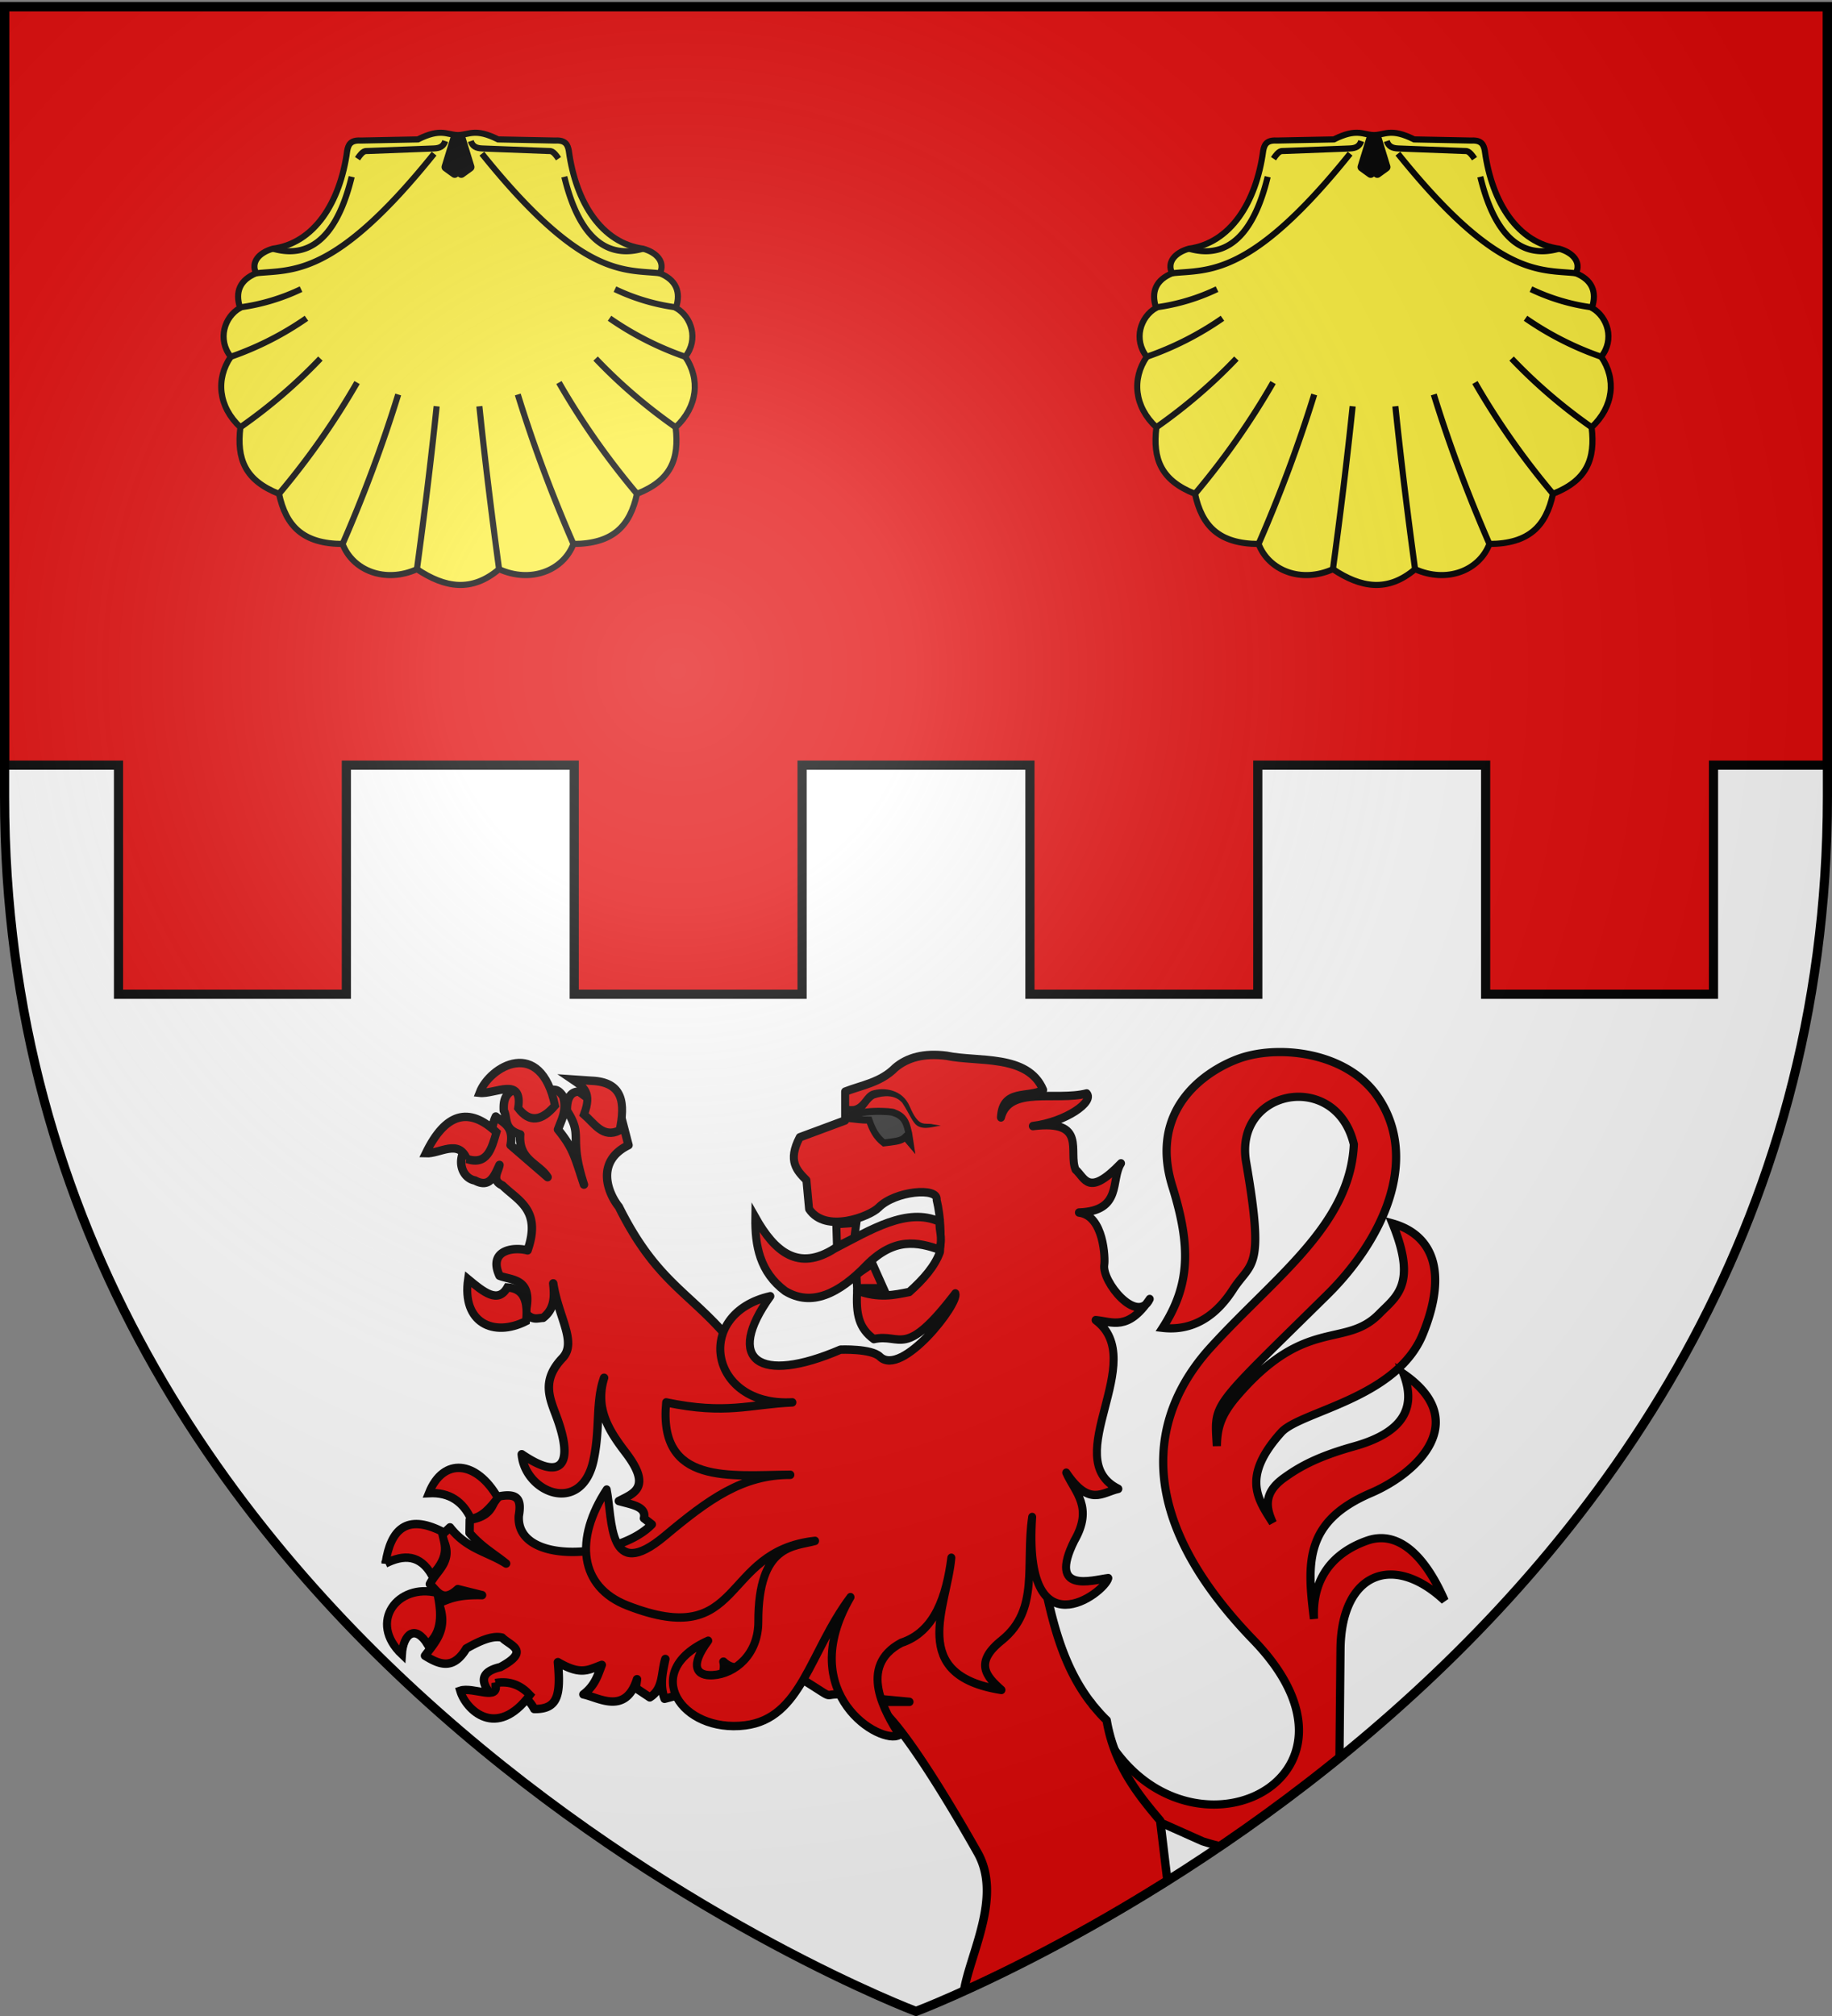 <svg xmlns="http://www.w3.org/2000/svg" xmlns:xlink="http://www.w3.org/1999/xlink" width="600" height="660" version="1.0"><rect width="100%" height="100%" fill="#808080" stroke="none"/><desc>Flag of Canton of Valais (Wallis)</desc><defs><g id="d"><path id="c" d="M0 0v1h.5z" transform="rotate(18 3.157 -.5)"/><use xlink:href="#c" width="810" height="540" transform="scale(-1 1)"/></g><g id="e"><use xlink:href="#d" width="810" height="540" transform="rotate(72)"/><use xlink:href="#d" width="810" height="540" transform="rotate(144)"/></g><g id="g"><path id="f" d="M0 0v1h.5z" transform="rotate(18 3.157 -.5)"/><use xlink:href="#f" width="810" height="540" transform="scale(-1 1)"/></g><g id="h"><use xlink:href="#g" width="810" height="540" transform="rotate(72)"/><use xlink:href="#g" width="810" height="540" transform="rotate(144)"/></g><g id="k"><path id="j" d="M0 0v1h.5z" transform="rotate(18 3.157 -.5)"/><use xlink:href="#j" width="810" height="540" transform="scale(-1 1)"/></g><g id="l"><use xlink:href="#k" width="810" height="540" transform="rotate(72)"/><use xlink:href="#k" width="810" height="540" transform="rotate(144)"/></g><g id="o"><path id="n" d="M0 0v1h.5z" transform="rotate(18 3.157 -.5)"/><use xlink:href="#n" width="810" height="540" transform="scale(-1 1)"/></g><g id="p"><use xlink:href="#o" width="810" height="540" transform="rotate(72)"/><use xlink:href="#o" width="810" height="540" transform="rotate(144)"/></g><g id="v"><path id="u" d="M0 0v1h.5z" transform="rotate(18 3.157 -.5)"/><use xlink:href="#u" width="810" height="540" transform="scale(-1 1)"/></g><g id="w"><use xlink:href="#v" width="810" height="540" transform="rotate(72)"/><use xlink:href="#v" width="810" height="540" transform="rotate(144)"/></g><g id="z"><path id="y" d="M0 0v1h.5z" transform="rotate(18 3.157 -.5)"/><use xlink:href="#y" width="810" height="540" transform="scale(-1 1)"/></g><g id="A"><use xlink:href="#z" width="810" height="540" transform="rotate(72)"/><use xlink:href="#z" width="810" height="540" transform="rotate(144)"/></g><g id="C"><path id="B" d="M0 0v1h.5z" transform="rotate(18 3.157 -.5)"/><use xlink:href="#B" width="810" height="540" transform="scale(-1 1)"/></g><g id="D"><use xlink:href="#C" width="810" height="540" transform="rotate(72)"/><use xlink:href="#C" width="810" height="540" transform="rotate(144)"/></g><g id="H"><path id="G" d="M0 0v1h.5z" transform="rotate(18 3.157 -.5)"/><use xlink:href="#G" width="810" height="540" transform="scale(-1 1)"/></g><g id="I"><use xlink:href="#H" width="810" height="540" transform="rotate(72)"/><use xlink:href="#H" width="810" height="540" transform="rotate(144)"/></g><g id="K"><path id="J" d="M0 0v1h.5z" transform="rotate(18 3.157 -.5)"/><use xlink:href="#J" width="810" height="540" transform="scale(-1 1)"/></g><g id="L"><use xlink:href="#K" width="810" height="540" transform="rotate(72)"/><use xlink:href="#K" width="810" height="540" transform="rotate(144)"/></g><g id="O"><path id="N" d="M0 0v1h.5z" transform="rotate(18 3.157 -.5)"/><use xlink:href="#N" width="810" height="540" transform="scale(-1 1)"/></g><g id="P"><use xlink:href="#O" width="810" height="540" transform="rotate(72)"/><use xlink:href="#O" width="810" height="540" transform="rotate(144)"/></g><g id="R"><path id="Q" d="M0 0v1h.5z" transform="rotate(18 3.157 -.5)"/><use xlink:href="#Q" width="810" height="540" transform="scale(-1 1)"/></g><g id="S"><use xlink:href="#R" width="810" height="540" transform="rotate(72)"/><use xlink:href="#R" width="810" height="540" transform="rotate(144)"/></g><g id="W"><path id="V" d="M0 0v1h.5z" transform="rotate(18 3.157 -.5)"/><use xlink:href="#V" width="810" height="540" transform="scale(-1 1)"/></g><g id="X"><use xlink:href="#W" width="810" height="540" transform="rotate(72)"/><use xlink:href="#W" width="810" height="540" transform="rotate(144)"/></g><g id="Z"><path id="Y" d="M0 0v1h.5z" transform="rotate(18 3.157 -.5)"/><use xlink:href="#Y" width="810" height="540" transform="scale(-1 1)"/></g><g id="aa"><use xlink:href="#Z" width="810" height="540" transform="rotate(72)"/><use xlink:href="#Z" width="810" height="540" transform="rotate(144)"/></g><g id="ac"><path id="ab" d="M0 0v1h.5z" transform="rotate(18 3.157 -.5)"/><use xlink:href="#ab" width="810" height="540" transform="scale(-1 1)"/></g><g id="ad"><use xlink:href="#ac" width="810" height="540" transform="rotate(72)"/><use xlink:href="#ac" width="810" height="540" transform="rotate(144)"/></g><g id="af"><path id="ae" d="M0 0v1h.5z" transform="rotate(18 3.157 -.5)"/><use xlink:href="#ae" width="810" height="540" transform="scale(-1 1)"/></g><g id="ag"><use xlink:href="#af" width="810" height="540" transform="rotate(72)"/><use xlink:href="#af" width="810" height="540" transform="rotate(144)"/></g><g id="ai"><path id="ah" d="M0 0v1h.5z" transform="rotate(18 3.157 -.5)"/><use xlink:href="#ah" width="810" height="540" transform="scale(-1 1)"/></g><g id="aj"><use xlink:href="#ai" width="810" height="540" transform="rotate(72)"/><use xlink:href="#ai" width="810" height="540" transform="rotate(144)"/></g><g id="al"><path id="ak" d="M0 0v1h.5z" transform="rotate(18 3.157 -.5)"/><use xlink:href="#ak" width="810" height="540" transform="scale(-1 1)"/></g><g id="am"><use xlink:href="#al" width="810" height="540" transform="rotate(72)"/><use xlink:href="#al" width="810" height="540" transform="rotate(144)"/></g><g id="ao"><path id="an" d="M0 0v1h.5z" transform="rotate(18 3.157 -.5)"/><use xlink:href="#an" width="810" height="540" transform="scale(-1 1)"/></g><g id="ap"><use xlink:href="#ao" width="810" height="540" transform="rotate(72)"/><use xlink:href="#ao" width="810" height="540" transform="rotate(144)"/></g><g id="ar"><path id="aq" d="M0 0v1h.5z" transform="rotate(18 3.157 -.5)"/><use xlink:href="#aq" width="810" height="540" transform="scale(-1 1)"/></g><g id="as"><use xlink:href="#ar" width="810" height="540" transform="rotate(72)"/><use xlink:href="#ar" width="810" height="540" transform="rotate(144)"/></g><g id="au"><path id="at" d="M0 0v1h.5z" transform="rotate(18 3.157 -.5)"/><use xlink:href="#at" width="810" height="540" transform="scale(-1 1)"/></g><g id="av"><use xlink:href="#au" width="810" height="540" transform="rotate(72)"/><use xlink:href="#au" width="810" height="540" transform="rotate(144)"/></g><g id="ax"><path id="aw" d="M0 0v1h.5z" transform="rotate(18 3.157 -.5)"/><use xlink:href="#aw" width="810" height="540" transform="scale(-1 1)"/></g><g id="ay"><use xlink:href="#ax" width="810" height="540" transform="rotate(72)"/><use xlink:href="#ax" width="810" height="540" transform="rotate(144)"/></g><g id="aA"><path id="az" d="M0 0v1h.5z" transform="rotate(18 3.157 -.5)"/><use xlink:href="#az" width="810" height="540" transform="scale(-1 1)"/></g><g id="aB"><use xlink:href="#aA" width="810" height="540" transform="rotate(72)"/><use xlink:href="#aA" width="810" height="540" transform="rotate(144)"/></g><g id="aD"><path id="aC" d="M0 0v1h.5z" transform="rotate(18 3.157 -.5)"/><use xlink:href="#aC" width="810" height="540" transform="scale(-1 1)"/></g><g id="aE"><use xlink:href="#aD" width="810" height="540" transform="rotate(72)"/><use xlink:href="#aD" width="810" height="540" transform="rotate(144)"/></g><g id="aH"><path id="aG" d="M0 0v1h.5z" transform="rotate(18 3.157 -.5)"/><use xlink:href="#aG" width="810" height="540" transform="scale(-1 1)"/></g><g id="aI"><use xlink:href="#aH" width="810" height="540" transform="rotate(72)"/><use xlink:href="#aH" width="810" height="540" transform="rotate(144)"/></g><g id="aK"><path id="aJ" d="M0 0v1h.5z" transform="rotate(18 3.157 -.5)"/><use xlink:href="#aJ" width="810" height="540" transform="scale(-1 1)"/></g><g id="aL"><use xlink:href="#aK" width="810" height="540" transform="rotate(72)"/><use xlink:href="#aK" width="810" height="540" transform="rotate(144)"/></g><g id="aO"><path id="aN" d="M0 0v1h.5z" transform="rotate(18 3.157 -.5)"/><use xlink:href="#aN" width="810" height="540" transform="scale(-1 1)"/></g><g id="aP"><use xlink:href="#aO" width="810" height="540" transform="rotate(72)"/><use xlink:href="#aO" width="810" height="540" transform="rotate(144)"/></g><g id="aS"><path id="aR" d="M0 0v1h.5z" transform="rotate(18 3.157 -.5)"/><use xlink:href="#aR" width="810" height="540" transform="scale(-1 1)"/></g><g id="aT"><use xlink:href="#aS" width="810" height="540" transform="rotate(72)"/><use xlink:href="#aS" width="810" height="540" transform="rotate(144)"/></g><g id="aW"><path id="aV" d="M0 0v1h.5z" transform="rotate(18 3.157 -.5)"/><use xlink:href="#aV" width="810" height="540" transform="scale(-1 1)"/></g><g id="aX"><use xlink:href="#aW" width="810" height="540" transform="rotate(72)"/><use xlink:href="#aW" width="810" height="540" transform="rotate(144)"/></g><g id="ba"><path id="aZ" d="M0 0v1h.5z" transform="rotate(18 3.157 -.5)"/><use xlink:href="#aZ" width="810" height="540" transform="scale(-1 1)"/></g><g id="bb"><use xlink:href="#ba" width="810" height="540" transform="rotate(72)"/><use xlink:href="#ba" width="810" height="540" transform="rotate(144)"/></g><g id="bd"><path id="bc" d="M0 0v1h.5z" transform="rotate(18 3.157 -.5)"/><use xlink:href="#bc" width="810" height="540" transform="scale(-1 1)"/></g><g id="be"><use xlink:href="#bd" width="810" height="540" transform="rotate(72)"/><use xlink:href="#bd" width="810" height="540" transform="rotate(144)"/></g><g id="bh"><path id="bg" d="M0 0v1h.5z" transform="rotate(18 3.157 -.5)"/><use xlink:href="#bg" width="810" height="540" transform="scale(-1 1)"/></g><g id="bi"><use xlink:href="#bh" width="810" height="540" transform="rotate(72)"/><use xlink:href="#bh" width="810" height="540" transform="rotate(144)"/></g><g id="bk"><path id="bj" d="M0 0v1h.5z" transform="rotate(18 3.157 -.5)"/><use xlink:href="#bj" width="810" height="540" transform="scale(-1 1)"/></g><g id="bl"><use xlink:href="#bk" width="810" height="540" transform="rotate(72)"/><use xlink:href="#bk" width="810" height="540" transform="rotate(144)"/></g><g id="bo"><path id="bn" d="M0 0v1h.5z" transform="rotate(18 3.157 -.5)"/><use xlink:href="#bn" width="810" height="540" transform="scale(-1 1)"/></g><g id="bp"><use xlink:href="#bo" width="810" height="540" transform="rotate(72)"/><use xlink:href="#bo" width="810" height="540" transform="rotate(144)"/></g><g id="br"><path id="bq" d="M0 0v1h.5z" transform="rotate(18 3.157 -.5)"/><use xlink:href="#bq" width="810" height="540" transform="scale(-1 1)"/></g><g id="bs"><use xlink:href="#br" width="810" height="540" transform="rotate(72)"/><use xlink:href="#br" width="810" height="540" transform="rotate(144)"/></g><g id="bv"><path id="bu" d="M0 0v1h.5z" transform="rotate(18 3.157 -.5)"/><use xlink:href="#bu" width="810" height="540" transform="scale(-1 1)"/></g><g id="bw"><use xlink:href="#bv" width="810" height="540" transform="rotate(72)"/><use xlink:href="#bv" width="810" height="540" transform="rotate(144)"/></g><g id="by"><path id="bx" d="M0 0v1h.5z" transform="rotate(18 3.157 -.5)"/><use xlink:href="#bx" width="810" height="540" transform="scale(-1 1)"/></g><g id="bz"><use xlink:href="#by" width="810" height="540" transform="rotate(72)"/><use xlink:href="#by" width="810" height="540" transform="rotate(144)"/></g><g id="bC"><path id="bB" d="M0 0v1h.5z" transform="rotate(18 3.157 -.5)"/><use xlink:href="#bB" width="810" height="540" transform="scale(-1 1)"/></g><g id="bD"><use xlink:href="#bC" width="810" height="540" transform="rotate(72)"/><use xlink:href="#bC" width="810" height="540" transform="rotate(144)"/></g><g id="bF"><path id="bE" d="M0 0v1h.5z" transform="rotate(18 3.157 -.5)"/><use xlink:href="#bE" width="810" height="540" transform="scale(-1 1)"/></g><g id="bG"><use xlink:href="#bF" width="810" height="540" transform="rotate(72)"/><use xlink:href="#bF" width="810" height="540" transform="rotate(144)"/></g><g id="bJ"><path id="bI" d="M0 0v1h.5z" transform="rotate(18 3.157 -.5)"/><use xlink:href="#bI" width="810" height="540" transform="scale(-1 1)"/></g><g id="bK"><use xlink:href="#bJ" width="810" height="540" transform="rotate(72)"/><use xlink:href="#bJ" width="810" height="540" transform="rotate(144)"/></g><g id="bM"><path id="bL" d="M0 0v1h.5z" transform="rotate(18 3.157 -.5)"/><use xlink:href="#bL" width="810" height="540" transform="scale(-1 1)"/></g><g id="bN"><use xlink:href="#bM" width="810" height="540" transform="rotate(72)"/><use xlink:href="#bM" width="810" height="540" transform="rotate(144)"/></g><g id="bQ"><path id="bP" d="M0 0v1h.5z" transform="rotate(18 3.157 -.5)"/><use xlink:href="#bP" width="810" height="540" transform="scale(-1 1)"/></g><g id="bR"><use xlink:href="#bQ" width="810" height="540" transform="rotate(72)"/><use xlink:href="#bQ" width="810" height="540" transform="rotate(144)"/></g><g id="bT"><path id="bS" d="M0 0v1h.5z" transform="rotate(18 3.157 -.5)"/><use xlink:href="#bS" width="810" height="540" transform="scale(-1 1)"/></g><g id="bU"><use xlink:href="#bT" width="810" height="540" transform="rotate(72)"/><use xlink:href="#bT" width="810" height="540" transform="rotate(144)"/></g><g id="bX"><path id="bW" d="M0 0v1h.5z" transform="rotate(18 3.157 -.5)"/><use xlink:href="#bW" width="810" height="540" transform="scale(-1 1)"/></g><g id="bY"><use xlink:href="#bX" width="810" height="540" transform="rotate(72)"/><use xlink:href="#bX" width="810" height="540" transform="rotate(144)"/></g><g id="cb"><path id="ca" d="M0 0v1h.5z" transform="rotate(18 3.157 -.5)"/><use xlink:href="#ca" width="810" height="540" transform="scale(-1 1)"/></g><g id="cc"><use xlink:href="#cb" width="810" height="540" transform="rotate(72)"/><use xlink:href="#cb" width="810" height="540" transform="rotate(144)"/></g><g id="cf"><path id="ce" d="M0 0v1h.5z" transform="rotate(18 3.157 -.5)"/><use xlink:href="#ce" width="810" height="540" transform="scale(-1 1)"/></g><g id="cg"><use xlink:href="#cf" width="810" height="540" transform="rotate(72)"/><use xlink:href="#cf" width="810" height="540" transform="rotate(144)"/></g><g id="cj"><path id="ci" d="M0 0v1h.5z" transform="rotate(18 3.157 -.5)"/><use xlink:href="#ci" width="810" height="540" transform="scale(-1 1)"/></g><g id="ck"><use xlink:href="#cj" width="810" height="540" transform="rotate(72)"/><use xlink:href="#cj" width="810" height="540" transform="rotate(144)"/></g><g id="cm"><path id="cl" d="M0 0v1h.5z" transform="rotate(18 3.157 -.5)"/><use xlink:href="#cl" width="810" height="540" transform="scale(-1 1)"/></g><g id="cn"><use xlink:href="#cm" width="810" height="540" transform="rotate(72)"/><use xlink:href="#cm" width="810" height="540" transform="rotate(144)"/></g><g id="cq"><path id="cp" d="M0 0v1h.5z" transform="rotate(18 3.157 -.5)"/><use xlink:href="#cp" width="810" height="540" transform="scale(-1 1)"/></g><g id="cr"><use xlink:href="#cq" width="810" height="540" transform="rotate(72)"/><use xlink:href="#cq" width="810" height="540" transform="rotate(144)"/></g><path id="b" d="M2.922 27.673c0-5.952 2.317-9.844 5.579-11.013 1.448-.519 3.307-.273 5.018 1.447 2.119 2.129 2.736 7.993-3.483 9.121.658-.956.619-3.081-.714-3.787-.99-.524-2.113-.253-2.676.123-.824.552-1.729 2.106-1.679 4.108z"/><path id="i" d="m-267.374-6.853-4.849 23.83-4.848-23.83v-44.741h-25.213v14.546h-9.698v-14.546h-14.546v-9.697h14.546v-14.546h9.698v14.546h25.213v-25.213h-14.546v-9.698h14.546v-14.546h9.697v14.546h14.546v9.698h-14.546v25.213h25.213v-14.546h9.698v14.546h14.546v9.697h-14.546v14.546h-9.698v-14.546h-25.213v44.741z" style="fill:#fcef3c;fill-opacity:1;stroke:#000;stroke-width:3.807;stroke-miterlimit:4;stroke-dasharray:none;stroke-opacity:1;display:inline"/><path id="m" d="M2.922 27.673c0-5.952 2.317-9.844 5.579-11.013 1.448-.519 3.307-.273 5.018 1.447 2.119 2.129 2.736 7.993-3.483 9.121.658-.956.619-3.081-.714-3.787-.99-.524-2.113-.253-2.676.123-.824.552-1.729 2.106-1.679 4.108z"/><path id="x" d="M2.922 27.673c0-5.952 2.317-9.844 5.579-11.013 1.448-.519 3.307-.273 5.018 1.447 2.119 2.129 2.736 7.993-3.483 9.121.658-.956.619-3.081-.714-3.787-.99-.524-2.113-.253-2.676.123-.824.552-1.729 2.106-1.679 4.108z"/><path id="E" d="M2.922 27.673c0-5.952 2.317-9.844 5.579-11.013 1.448-.519 3.307-.273 5.018 1.447 2.119 2.129 2.736 7.993-3.483 9.121.658-.956.619-3.081-.714-3.787-.99-.524-2.113-.253-2.676.123-.824.552-1.729 2.106-1.679 4.108z"/><path id="F" d="M2.922 27.673c0-5.952 2.317-9.844 5.579-11.013 1.448-.519 3.307-.273 5.018 1.447 2.119 2.129 2.736 7.993-3.483 9.121.658-.956.619-3.081-.714-3.787-.99-.524-2.113-.253-2.676.123-.824.552-1.729 2.106-1.679 4.108z"/><path id="M" d="M2.922 27.673c0-5.952 2.317-9.844 5.579-11.013 1.448-.519 3.307-.273 5.018 1.447 2.119 2.129 2.736 7.993-3.483 9.121.658-.956.619-3.081-.714-3.787-.99-.524-2.113-.253-2.676.123-.824.552-1.729 2.106-1.679 4.108z"/><path id="T" d="M2.922 27.673c0-5.952 2.317-9.844 5.579-11.013 1.448-.519 3.307-.273 5.018 1.447 2.119 2.129 2.736 7.993-3.483 9.121.658-.956.619-3.081-.714-3.787-.99-.524-2.113-.253-2.676.123-.824.552-1.729 2.106-1.679 4.108z"/><path id="U" d="M2.922 27.673c0-5.952 2.317-9.844 5.579-11.013 1.448-.519 3.307-.273 5.018 1.447 2.119 2.129 2.736 7.993-3.483 9.121.658-.956.619-3.081-.714-3.787-.99-.524-2.113-.253-2.676.123-.824.552-1.729 2.106-1.679 4.108z"/><path id="aF" d="M2.922 27.673c0-5.952 2.317-9.844 5.579-11.013 1.448-.519 3.307-.273 5.018 1.447 2.119 2.129 2.736 7.993-3.483 9.121.658-.956.619-3.081-.714-3.787-.99-.524-2.113-.253-2.676.123-.824.552-1.729 2.106-1.679 4.108z"/><path id="aM" d="M2.922 27.673c0-5.952 2.317-9.844 5.579-11.013 1.448-.519 3.307-.273 5.018 1.447 2.119 2.129 2.736 7.993-3.483 9.121.658-.956.619-3.081-.714-3.787-.99-.524-2.113-.253-2.676.123-.824.552-1.729 2.106-1.679 4.108z"/><path id="aQ" d="M2.922 27.673c0-5.952 2.317-9.844 5.579-11.013 1.448-.519 3.307-.273 5.018 1.447 2.119 2.129 2.736 7.993-3.483 9.121.658-.956.619-3.081-.714-3.787-.99-.524-2.113-.253-2.676.123-.824.552-1.729 2.106-1.679 4.108z"/><path id="aU" d="M2.922 27.673c0-5.952 2.317-9.844 5.579-11.013 1.448-.519 3.307-.273 5.018 1.447 2.119 2.129 2.736 7.993-3.483 9.121.658-.956.619-3.081-.714-3.787-.99-.524-2.113-.253-2.676.123-.824.552-1.729 2.106-1.679 4.108z"/><path id="aY" d="M2.922 27.673c0-5.952 2.317-9.844 5.579-11.013 1.448-.519 3.307-.273 5.018 1.447 2.119 2.129 2.736 7.993-3.483 9.121.658-.956.619-3.081-.714-3.787-.99-.524-2.113-.253-2.676.123-.824.552-1.729 2.106-1.679 4.108z"/><path id="bf" d="M2.922 27.673c0-5.952 2.317-9.844 5.579-11.013 1.448-.519 3.307-.273 5.018 1.447 2.119 2.129 2.736 7.993-3.483 9.121.658-.956.619-3.081-.714-3.787-.99-.524-2.113-.253-2.676.123-.824.552-1.729 2.106-1.679 4.108z"/><path id="bm" d="M2.922 27.673c0-5.952 2.317-9.844 5.579-11.013 1.448-.519 3.307-.273 5.018 1.447 2.119 2.129 2.736 7.993-3.483 9.121.658-.956.619-3.081-.714-3.787-.99-.524-2.113-.253-2.676.123-.824.552-1.729 2.106-1.679 4.108z"/><path id="bt" d="M2.922 27.673c0-5.952 2.317-9.844 5.579-11.013 1.448-.519 3.307-.273 5.018 1.447 2.119 2.129 2.736 7.993-3.483 9.121.658-.956.619-3.081-.714-3.787-.99-.524-2.113-.253-2.676.123-.824.552-1.729 2.106-1.679 4.108z"/><path id="bA" d="M2.922 27.673c0-5.952 2.317-9.844 5.579-11.013 1.448-.519 3.307-.273 5.018 1.447 2.119 2.129 2.736 7.993-3.483 9.121.658-.956.619-3.081-.714-3.787-.99-.524-2.113-.253-2.676.123-.824.552-1.729 2.106-1.679 4.108z"/><path id="bH" d="M2.922 27.673c0-5.952 2.317-9.844 5.579-11.013 1.448-.519 3.307-.273 5.018 1.447 2.119 2.129 2.736 7.993-3.483 9.121.658-.956.619-3.081-.714-3.787-.99-.524-2.113-.253-2.676.123-.824.552-1.729 2.106-1.679 4.108z"/><path id="bO" d="M2.922 27.673c0-5.952 2.317-9.844 5.579-11.013 1.448-.519 3.307-.273 5.018 1.447 2.119 2.129 2.736 7.993-3.483 9.121.658-.956.619-3.081-.714-3.787-.99-.524-2.113-.253-2.676.123-.824.552-1.729 2.106-1.679 4.108z"/><path id="bV" d="M2.922 27.673c0-5.952 2.317-9.844 5.579-11.013 1.448-.519 3.307-.273 5.018 1.447 2.119 2.129 2.736 7.993-3.483 9.121.658-.956.619-3.081-.714-3.787-.99-.524-2.113-.253-2.676.123-.824.552-1.729 2.106-1.679 4.108z"/><path id="bZ" d="M2.922 27.673c0-5.952 2.317-9.844 5.579-11.013 1.448-.519 3.307-.273 5.018 1.447 2.119 2.129 2.736 7.993-3.483 9.121.658-.956.619-3.081-.714-3.787-.99-.524-2.113-.253-2.676.123-.824.552-1.729 2.106-1.679 4.108z"/><path id="cd" d="M2.922 27.673c0-5.952 2.317-9.844 5.579-11.013 1.448-.519 3.307-.273 5.018 1.447 2.119 2.129 2.736 7.993-3.483 9.121.658-.956.619-3.081-.714-3.787-.99-.524-2.113-.253-2.676.123-.824.552-1.729 2.106-1.679 4.108z"/><path id="ch" d="M2.922 27.673c0-5.952 2.317-9.844 5.579-11.013 1.448-.519 3.307-.273 5.018 1.447 2.119 2.129 2.736 7.993-3.483 9.121.658-.956.619-3.081-.714-3.787-.99-.524-2.113-.253-2.676.123-.824.552-1.729 2.106-1.679 4.108z"/><path id="co" d="M2.922 27.673c0-5.952 2.317-9.844 5.579-11.013 1.448-.519 3.307-.273 5.018 1.447 2.119 2.129 2.736 7.993-3.483 9.121.658-.956.619-3.081-.714-3.787-.99-.524-2.113-.253-2.676.123-.824.552-1.729 2.106-1.679 4.108z"/><radialGradient xlink:href="#a" id="ct" cx="221.445" cy="226.331" r="300" fx="221.445" fy="226.331" gradientTransform="matrix(1.353 0 0 1.349 -77.63 -85.747)" gradientUnits="userSpaceOnUse"/><linearGradient id="a"><stop offset="0" style="stop-color:white;stop-opacity:.314"/><stop offset=".19" style="stop-color:white;stop-opacity:.251"/><stop offset=".6" style="stop-color:#6b6b6b;stop-opacity:.125"/><stop offset="1" style="stop-color:black;stop-opacity:.125"/></linearGradient></defs><g style="display:inline"><path d="M300 658.5s298.5-112.32 298.5-397.772V2.176H1.5v258.552C1.5 546.18 300 658.5 300 658.5" style="fill:#fff;fill-opacity:1;fill-rule:evenodd;stroke:none;stroke-width:1px;stroke-linecap:butt;stroke-linejoin:miter;stroke-opacity:1"/><path d="M1.5 2.188V250.5h37.313v75h74.625v-75h74.625v75h74.625v-75h74.625v75h74.625v-75h74.625v75h74.625v-75H598.5V2.188z" style="fill:#e20909;fill-opacity:1;fill-rule:nonzero;stroke:#000;stroke-opacity:1;stroke-width:3"/><path d="M-95.745 281.381v-4.679h0z" style="opacity:.615;fill:#fcef3c;fill-opacity:.991;fill-rule:evenodd;stroke:#000;stroke-width:2.5;stroke-linecap:round;stroke-linejoin:round;stroke-miterlimit:4;stroke-opacity:1;stroke-dasharray:none;stroke-dashoffset:0" transform="matrix(.81 0 0 .81 1407.709 2087.86)"/></g><g id="cs" style="display:inline"><path d="M1136.957-149.26c-10.35 4.65-20.985.514-24.35-8.25-13.049-.088-18.542-5.906-20.825-16.426-11.149-4.408-13.892-11.39-12.65-21.775-7.22-6.76-8.124-15.782-3.15-23.1-4.437-5.622-2.122-13.068 3.05-16-1.74-5.34.041-9.183 5.25-11.325-1.763-3.59.865-6.739 5.5-8.05 13.476-1.827 22.017-14.99 24.324-32.025.334-1.837.96-3.59 4.425-3.375l18.725-.375c7.671-3.807 9.395-1.491 13.15-1.413 3.756-.078 5.48-2.394 13.15 1.413l18.725.375c3.467-.216 4.092 1.538 4.425 3.375 2.308 17.036 10.849 30.198 24.325 32.025 4.635 1.311 7.263 4.46 5.5 8.05 5.208 2.142 6.99 5.985 5.25 11.325 5.172 2.932 7.487 10.378 3.05 16 4.974 7.318 4.07 16.34-3.15 23.1 1.242 10.385-1.5 17.367-12.65 21.775-2.283 10.52-7.776 16.338-20.825 16.425-3.365 8.765-14 12.9-24.35 8.25-8.979 7.612-17.734 6.104-26.9 0z" style="fill:#fcef3c;fill-opacity:1;stroke:#000;stroke-width:2;stroke-miterlimit:4;stroke-opacity:1;stroke-dasharray:none;display:inline" transform="translate(-1000.406 335.603)"/><path d="M1136.95-149.251c2.4-17.622 4.593-35.423 6.461-53.343M1112.598-157.508c6.926-15.88 13.066-32.263 18.227-48.95M1091.782-173.932c9.59-11.38 18.17-23.566 25.567-36.435M1079.125-195.721c9.326-6.529 18.174-14.04 26.211-22.494M1075.993-218.804a101.9 101.9 0 0 0 24.782-12.603M1084.29-246.143c11.751-1.29 25.477 1.7 58.288-39.157" style="fill:none;stroke:#000;stroke-width:2;stroke-miterlimit:4;stroke-opacity:1;stroke-dasharray:none" transform="translate(-1000.406 335.603)"/><path d="M1089.784-254.19c16.189 4.663 22.802-11.174 25.798-23.538M1079.226-235.005a66.9 66.9 0 0 0 19.777-5.935" style="fill:none;stroke:#000;stroke-width:2;stroke-miterlimit:4;stroke-opacity:1;stroke-dasharray:none" transform="translate(-1000.406 335.603)"/><path d="M1117.487-283.656c1.887-2.798 2.508-2.478 3.458-2.514l21.472-.826c1.992-.077 3.2-.627 3.813-2.419" style="fill:none;stroke:#000;stroke-width:2;stroke-opacity:1" transform="translate(-1000.406 335.603)"/><path d="m1149.585-290.89-3.07 9.972 2.814 2.046.383-12.53" style="fill:none;stroke:#000;stroke-width:3;stroke-linecap:butt;stroke-linejoin:round;stroke-miterlimit:4;stroke-opacity:1;stroke-dasharray:none" transform="translate(-1000.406 335.603)"/><path d="M1163.864-149.251c-2.4-17.622-4.594-35.423-6.462-53.343M1188.215-157.508c-6.926-15.88-13.066-32.263-18.227-48.95M1209.031-173.932c-9.59-11.38-18.17-23.566-25.567-36.435M1221.688-195.721c-9.326-6.529-18.174-14.04-26.211-22.494M1224.82-218.804a101.9 101.9 0 0 1-24.782-12.603M1216.523-246.143c-11.751-1.29-25.477 1.7-58.288-39.157" style="fill:none;stroke:#000;stroke-width:2;stroke-miterlimit:4;stroke-opacity:1;stroke-dasharray:none" transform="translate(-1000.406 335.603)"/><path d="M1211.03-254.19c-16.19 4.663-22.803-11.174-25.8-23.538M1221.588-235.005a66.9 66.9 0 0 1-19.778-5.935" style="fill:none;stroke:#000;stroke-width:2;stroke-miterlimit:4;stroke-opacity:1;stroke-dasharray:none" transform="translate(-1000.406 335.603)"/><path d="M1183.326-283.656c-1.887-2.798-2.508-2.478-3.458-2.514l-21.472-.826c-1.992-.077-3.2-.627-3.813-2.419" style="fill:none;stroke:#000;stroke-width:2;stroke-opacity:1" transform="translate(-1000.406 335.603)"/><path d="m1151.229-290.89 3.068 9.972-2.813 2.046-.383-12.53" style="fill:none;stroke:#000;stroke-width:3;stroke-linecap:butt;stroke-linejoin:round;stroke-miterlimit:4;stroke-opacity:1;stroke-dasharray:none" transform="translate(-1000.406 335.603)"/></g><use xlink:href="#cs" width="600" height="660" style="display:inline" transform="translate(300)"/><g style="display:inline"><path d="M418.125 344.438c-4.709.106-9.14.91-12.781 2.28-11.263 4.242-29.118 16.869-21.375 41.72 6.086 19.533 5.901 32.183-3.188 46.28 7.185.845 15.847-1.38 23-12.5 6.04-9.389 10.567-5.833 4.344-41.718-4.164-24.013 29.526-30.423 35.281-5.844-1.216 26.428-25.723 43.26-46.781 66.344-13.107 14.367-33.139 47.304 13.875 95.906 44.82 46.335-23.248 77.862-49.156 30.032l-12.281 15.875 44.812 20c2.034.646 3.951 1.192 5.813 1.593a571 571 0 0 0 39-28.968l.343-35.594c.259-24.786 17.112-31.741 34.094-15.844-6.828-15.66-15.756-23.011-25.375-19.625-11.169 3.931-18.088 12.338-17.406 25.625-2.31-18.325-3.167-31.858 18.656-41.219 15.825-6.788 32.718-23.819 10.656-39.031 4.914 12.757-2.19 19.85-16.25 23.781-12.227 3.419-18.124 6.872-23 10.406-6.678 4.842-5.779 9.74-3.531 14.625-4.985-7.794-10.315-15.09 2.75-29.625 6.226-6.926 37.714-10.985 46.344-32.125 8.498-20.817 2.961-32.664-9.906-36.28 8.204 20.037 1.165 23.965-4.344 29.593-11.266 11.51-24.102.585-46.75 27.125-5.36 6.28-6.345 10.585-6.438 16.156-.769-14.525-2.575-11.368 36.156-49.531 17.815-17.553 30.561-43.97 16.625-64.656-7.282-10.81-21.154-15.054-33.187-14.781z" style="fill:#e20909;fill-opacity:1;stroke:#000;stroke-width:2.689;stroke-miterlimit:4;stroke-opacity:1;stroke-dasharray:none"/><path d="M169.656 356.344c-4.307 1.106-4.827 4.016-4.656 7.25 1.311 2.33-.248 6.134 5.375 7.781-.664 8.45 6.114 9.449 8.969 14l-12.125-10.469c1.16-6.218-2.332-7.225-4.844-9.375-1.984 4.13-1.42 11.64-8.75 8.531-4.884 5.974-2.027 11.724 1.938 12.407 4.836 2.614 6.331-1.451 8.03-5.094-.432 2.362-2.769 5.017.97 6.719 5.203 5.05 12.832 8.042 8.218 21.25-4.875-1.26-12.969.044-9.187 8.312 3.806 1.538 11.26.65 8.469 12.156 2.415 2.632 4.003 1.681 5.812 1.625 3.909-3.05 3.75-7.16 3.313-11.28 1.642 10.983 7.926 19.283 3.03 24.437-7.274 7.66-3.955 13.583-1.687 19.906 5.4 15.052 1.35 20.463-11.656 11.594 1.015 12.552 19.611 20.242 23.531 1.875 2.23-10.446.623-19.002 3.438-26.906-3.047 9.912 1.419 17.098 7.031 24.437 8.816 11.529 2.623 13.4-2.187 15.906 4.038 1.171 9.11 1.754 8.218 5.656l2.563 2c-11.004 11.415-44.511 13.508-43.563-2.75.879-5.137.078-7.88-7.125-6.28-1.75 2.903-1.902 6.379-8.937 7.53l-.063 4.313c4.071 4.67 7.978 6.75 11.969 10-6.147-3.894-12.835-4.699-18.375-11.844l-2.906 2.719c4.712 8.063-1.34 11.102-3.688 15.844 2.412 2.197 4.118 6.314 9.156 1.656l7.938 1.969c-8.206-.203-10.827 1.31-14.219 2.625 3.235 8.486-1.069 12.602-4.469 17.218 4.628 2.835 9.187 4.885 13.532-2.375 4.384-2.49 8.588-4.343 11.719-3.562 2.543 2.641 9.575 4.182-.563 9.656-6.877 1.61-6.341 5.022-2.969 9.125 5.796-1.356 11.026-1.254 14.063 4.594 7.85.135 8.696-4.72 7.75-15.344 7.575 4.455 9.975 2.513 14.375.907-1.296 3.363-2.198 6.736-6.031 9.656 4.899.962 13.78 6.911 17.562-4.969l-.406 2.875 4.594 3.063c4.584-2.814 3.69-8.254 5.093-12.563-.847 4.213-1.95 8.373-.25 13.031l16.75-4.406c2.461-3.05 3.062-5.466 2.531-7.75 2.238 2.148 5.497 3.1 10.375-.469l10.782 3.407c22.167 13.35 4.503 4.957 26.375 8.968l13.344 1.25h-9.782l.844 2.719c7.081 6.23 19.674 26.09 31.313 46.688 8.128 14.385-2.492 33.038-4.47 45.25 14.755-6.685 38.634-18.491 66.626-36.094-.779-6.44-1.473-12.27-2.375-19.688-7.797-9.137-15.139-18.717-17.531-32.843a51 51 0 0 1-1.844-1.875c-.335-.36-.647-.729-.969-1.094-.43-.492-.84-.968-1.25-1.469-.054-.066-.134-.12-.187-.187-.351-.432-.665-.906-1-1.344-.021-.027-.074-.036-.094-.063-14.812-19.438-14.562-45.584-21.875-68.343l-88.938-40.344c-16.517-25.105-29.08-24.24-43.594-53.375-3.632-4.517-7.742-14.824 3.157-20.188l-2.438-9.375c-3.483-1.39-6.954 1.925-10.437-5.687l-3.375-2.469c-2.54-.004-3.988 1.92-3.938 6.219 5.592 8.663.378 8.119 5.594 24.219-3.203-9.777-3.672-12.022-8.5-18.032 1.15-3.265 3.012-6.163 1.719-10.781-2.058-3.11-3.145-1.855-4.625-2.406-5.159 6.243-7.527 2.502-10.188-.25" style="fill:#e20909;fill-opacity:1;stroke:#000;stroke-width:2.759;stroke-linecap:round;stroke-linejoin:round;stroke-miterlimit:4;stroke-opacity:1;stroke-dasharray:none"/><g style="fill:#e20909;stroke-width:2.727"><path d="M-1951.801 309.186c-4.708-4.064-10.108-5.123-16.46-2.058-.047-12.774 10.957-16.012 22.22-7.818-1.135 4.077-2.465 7.959-5.76 9.876zM-1972.994 333.877c-2.75-10.962.441-17.622 13.58-17.078 2.362 3.402 5.865 5.766 2.469 14.403-6.266-4.604-11.425-2.57-16.05 2.675zM-1953.036 335.729c3.978 5.555 6.59 11.11 3.498 16.666-6.436-4.42-8.977.05-6.79 6.378-14.849-5.106-10.372-20.749 3.292-23.044zM-1923.407 354.864c4.42-2.78 8.473-2.627 12.345-1.029-4.809 17.905-18.264 12.948-22.427 8.025 3.494-3.051 14.078-1.948 10.082-6.996z" style="fill:#e20909;fill-opacity:1;stroke:#000;stroke-width:2.727;stroke-miterlimit:4;stroke-opacity:1;stroke-dasharray:none" transform="matrix(.885 .395 -.375 .931 1997.539 980.356)"/></g><g style="fill:#e20909;stroke-width:2.727"><path d="M-1928.962 172.153c-11.118 5.31-21.916.493-19.753-13.58 5.284 4.16 10.205 8.028 13.374 2.674 4.576.207 7.277 3.036 6.379 10.906zM-1949.126 119.685c-2.846-6.526-9.2-1.648-13.992-1.852 6.647-13.008 14.683-15.18 24.074-6.79-1.636 5.295-3.108 10.82-10.082 8.642zM-1944.806 98.286c5.15.56 14.889-5.436 13.169 4.938 3.896 4.9 8.106 4.149 12.55-.823-4.875-22.324-22.252-12.763-25.719-4.115zM-1909.21 105.282c2.856-7.09-.079-8.856-3.91-11.317l6.38.412c11.154.392 11.55 7.509 9.67 16.049-5.65 2.692-8.544-2.19-12.14-5.144z" style="fill:#e20909;fill-opacity:1;stroke:#000;stroke-width:2.727;stroke-miterlimit:4;stroke-opacity:1;stroke-dasharray:none" transform="matrix(.961 0 0 1.012 2026.01 258.303)"/></g><path d="m294.24 78.852-3.324-7.066-4.78 3.117.207 3.949zM280.109 60.563l6.027-.416-.624 4.365-5.196 2.494z" style="fill:#e20909;fill-opacity:1;stroke:#000;stroke-width:2.4;stroke-miterlimit:4;stroke-opacity:1;stroke-dasharray:none" transform="matrix(1.092 0 0 1.149 -31.976 331.151)"/><path d="M310.202 53.673c.575-3.684-12.436-2.612-17.428 2.204-2.506 2.418-15.813 7.513-20.834.4l-.801-8.213c-2.846-2.747-5.732-5.463-2.003-12.22l13.622-4.807v-8.214c4.903-1.827 10.594-2.548 15.024-6.81 3.622-2.908 8.6-4.236 15.425-3.406 9.163 1.877 24.399-.588 28.938 9.733-4.332 2.414-12.262-.469-12.662 7.842 2.49-9.134 16.504-4.588 25.712-6.841 2.328 2.335-6.21 8.119-16.146 9.298 16.444-1.936 10.527 7.364 12.82 12.42 2.844 2.31 3.72 7.99 13.623-1.802-3.184 4.721.544 13.578-12.62 14.022 7.58.843 7.889 13.297 7.612 14.824-.866 4.78 9.893 17.275 13.622 9.816-6.542 9.18-11.207 6.47-16.226 6.01 16.3 11.595-11.279 39.496 6.81 48.078-4.85 1.013-8.676 5.195-15.625-4.607 2.635 5.614 8.253 9.824 2.404 19.431-7.881 15.179 5.283 11.193 10.217 10.617-1.05 4.195-25.593 21.725-22.837-17.428-2.09 13.754 2.196 26.388-9.015 35.057-8.558 6.44-4.744 10.404-.2 14.223-28.256-4.201-16.316-23.62-15.025-37.661-1.52 10.952-4.92 21.087-15.024 24.24-13.208 6.692-4.726 19.9-.6 26.242-5.421 3.037-31.514-11.61-14.625-39.264-12.403 15.761-14.66 34.533-31.586 36.54-19.186 2.277-31.668-15.412-11.083-24.12-5.717 7.292-3.51 10.104 1.402 9.816 6.638-.389 13.639-5.876 13.622-15.224-.04-22.354 10.936-21.402 17.028-23.038-28.715 2.942-20.946 31.502-56.291 18.43-14.528-5.373-15.892-19.079-6.21-33.054 1.81 8.456.22 26.91 17.428 13.222 13.096-10.417 23.342-17.494 37.661-17.428-17.932.082-39.67 3.167-37.26-20.634 18.046 3.595 25.137.519 37.861 0-25.059 1.375-29.754-25.305-6.61-30.249-13.794 18.244-3.435 25.226 21.033 15.225 0 0 9.243-.364 11.82 2.003 6.54 6.008 23.903-15.214 22.636-18.03-15.314 19.076-16.219 11.233-24.44 13.022-4.499-3.12-5.428-7.045-5.007-13.823 6.625 2.26 11.075 1.255 15.625.401 4.208-3.579 7.666-7.308 9.215-11.418.342-4.942.251-9.883-1.002-14.825" style="fill:#e20909;fill-opacity:1;stroke:#000;stroke-width:2.4;stroke-linecap:round;stroke-linejoin:round;stroke-miterlimit:4;stroke-opacity:1;stroke-dasharray:none" transform="matrix(1.092 0 0 1.149 -31.976 331.151)"/><path d="M255.817 58.65c-.145 8.113 1.382 15.628 8.937 20.99 7.92 4.585 16.188.749 24.316-7.274 8.59-8.252 15.456-6.593 21.98-4.548 1.075-3.815-.244-5.366.05-7.921-9.755-4.21-20.681 2.324-31.492 7.628-10.825 6.569-17.919 1.065-23.79-8.875z" style="fill:#e20909;fill-opacity:1;stroke:#000;stroke-width:2.4;stroke-miterlimit:4;stroke-opacity:1;stroke-dasharray:none" transform="matrix(1.092 0 0 1.149 -31.976 331.151)"/><path d="M284.249 30.528c1.496-2.86 13.288-2.094 13.2-1.672 3.52 1.144 3.784 3.573 4.4 5.861l.44 2.72-1.496-1.673c-1.232 1.18-2.992 1.215-4.576 1.461l-1.848.211c-2.376-1.68-3.52-4.03-4.4-6.485-2.552 0-3.96-.247-5.72-.423z" style="fill:#313131;stroke:#000;stroke-width:2;stroke-opacity:1" transform="matrix(1.092 0 0 1.149 -31.976 331.151)"/><path d="M290.72 22.59c-2.454 1.012-2.822 3.678-5.384 4.329-1.103.13-2.103-.098-2.103-.098l-.43 2.312s1.27.299 2.76.123c3.018.031 3.703-3.172 5.95-4.477 2.797-.91 6.269-1.146 8.414 1.28 2.149 3.11 3.088 5.728 4.563 6.537 2.149 1.18 4.645.179 6.967-.079l-2.3-.36c-2.528-.644-4.158 1.331-7.043-5.122-2.19-4.9-7.758-5.543-11.394-4.445" style="fill:#000;fill-opacity:1;stroke:none;display:inline" transform="matrix(1.092 0 0 1.149 -31.976 331.151)"/></g><path d="M300 658.5s298.5-112.32 298.5-397.772V2.176H1.5v258.552C1.5 546.18 300 658.5 300 658.5" style="opacity:1;fill:url(#ct);fill-opacity:1;fill-rule:evenodd;stroke:none;stroke-width:1px;stroke-linecap:butt;stroke-linejoin:miter;stroke-opacity:1"/><path d="M300 658.5S1.5 546.18 1.5 260.728V2.176h597v258.552C598.5 546.18 300 658.5 300 658.5z" style="opacity:1;fill:none;fill-opacity:1;fill-rule:evenodd;stroke:#000;stroke-width:3;stroke-linecap:butt;stroke-linejoin:miter;stroke-miterlimit:4;stroke-dasharray:none;stroke-opacity:1"/></svg>